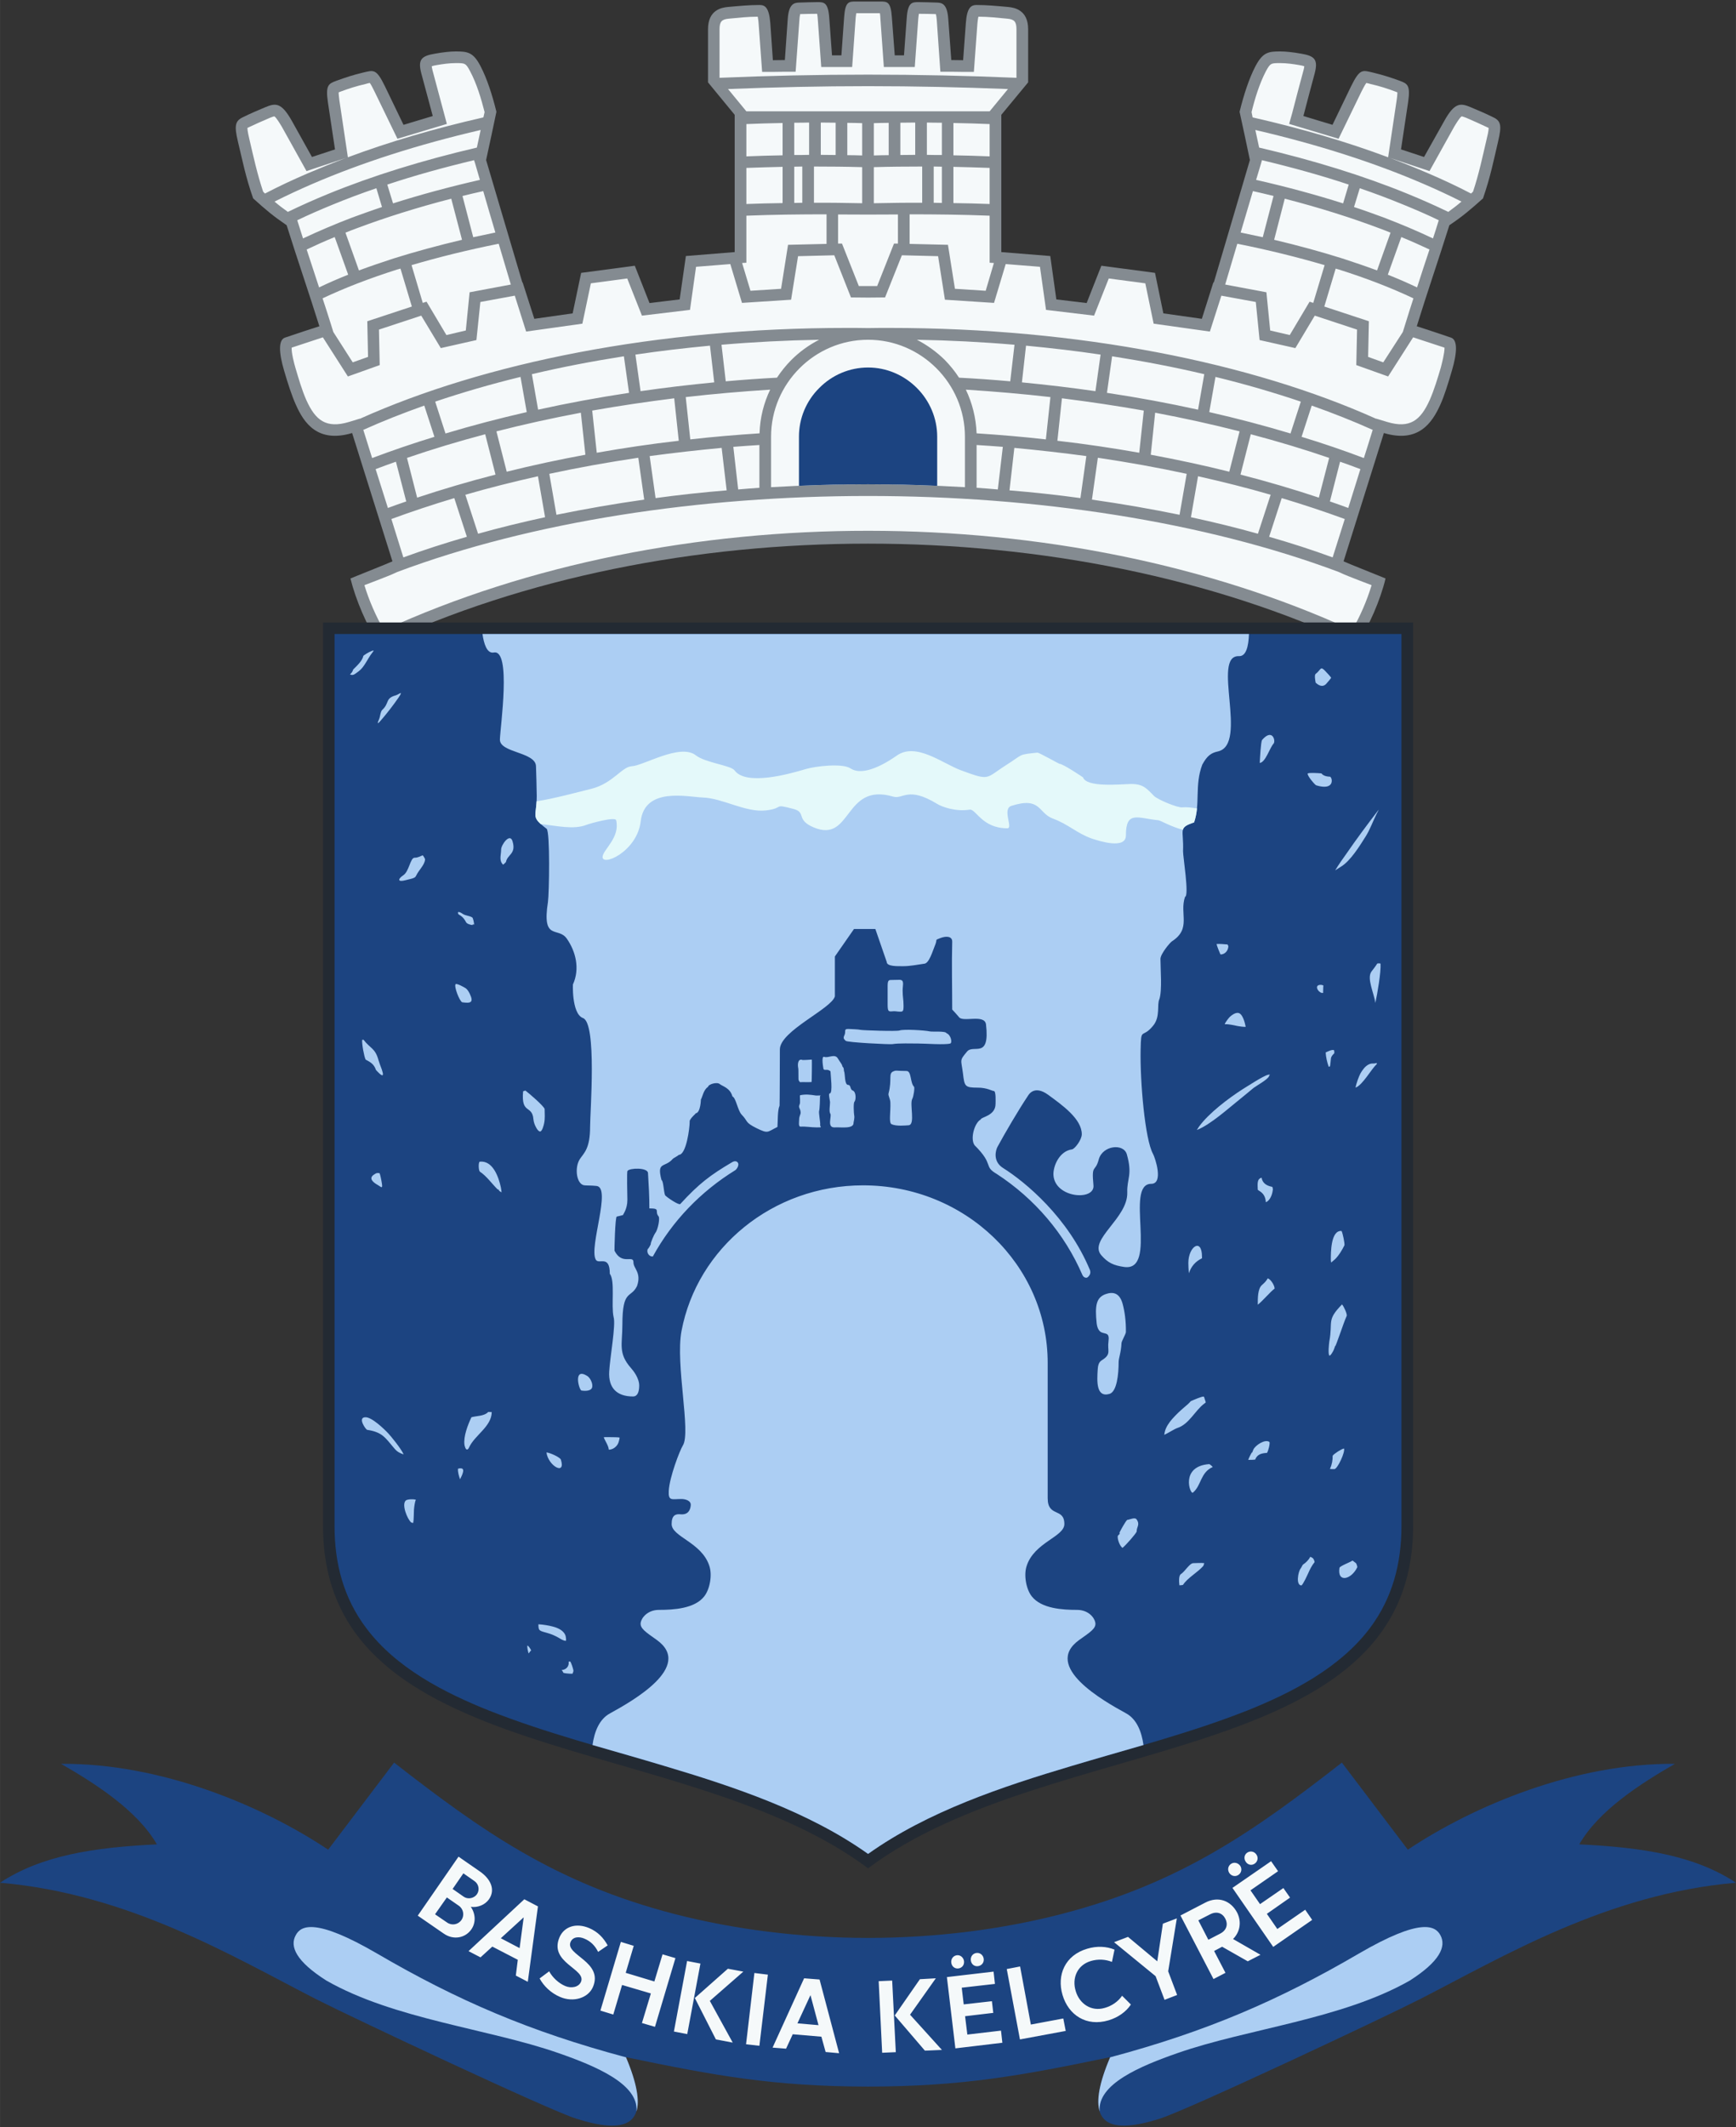 <?xml version="1.0" encoding="UTF-8"?>
<!DOCTYPE svg PUBLIC "-//W3C//DTD SVG 1.1//EN" "http://www.w3.org/Graphics/SVG/1.1/DTD/svg11.dtd">
<!-- Creator: CorelDRAW X8 -->
<svg xmlns="http://www.w3.org/2000/svg" xml:space="preserve" width="114.533mm" height="140.25mm" version="1.1" style="shape-rendering:geometricPrecision; text-rendering:geometricPrecision; image-rendering:optimizeQuality; fill-rule:evenodd; clip-rule:evenodd"
viewBox="0 0 11453 14025"
 xmlns:xlink="http://www.w3.org/1999/xlink">
 <rect x="0" y="0" width="11453" height="14025" fill="#333333" stroke="none"/>
 <defs>
  <style type="text/css">
   <![CDATA[
    .fil2 {fill:#1C4481}
    .fil3 {fill:#232A33}
    .fil0 {fill:#848B91}
    .fil4 {fill:#ACCEF3}
    .fil7 {fill:#ACCEF3}
    .fil6 {fill:#ACCEF3}
    .fil5 {fill:#E4F9FA}
    .fil1 {fill:#F5F9FA}
    .fil8 {fill:#F5F9FA;fill-rule:nonzero}
   ]]>
  </style>
 </defs>
 <g id="Layer_x0020_1">
  <g id="_1630166929424">
   <g>
    <path class="fil0" d="M2504 4254c-83,-124 -158,-301 -192,-440 0,-1 255,-102 277,-113 -88,-281 -178,-564 -266,-846 -228,68 -318,-67 -371,-186 -28,-62 -54,-144 -78,-226 -35,-119 -38,-202 6,-217 100,-34 174,-58 227,-75 -68,-217 -148,-449 -216,-666 -88,-60 -137,-101 -221,-177 -50,-142 -70,-249 -101,-377 -23,-99 -20,-133 33,-158 53,-26 98,-45 148,-66 68,-28 106,-34 177,93l131 235 152 -50 -47 -312c-16,-111 4,-121 55,-140 60,-22 113,-39 175,-54 73,-17 89,-28 147,91l122 253 193 -58c-25,-93 -50,-186 -75,-279 -25,-94 0,-117 89,-132 54,-10 104,-15 137,-15 77,0 116,4 164,97 43,82 78,191 105,301 -22,106 -45,212 -68,318 50,169 149,505 239,807l2 0 77 240 253 -36 56 -267 354 -47 97 246 199 -24 41 -286 322 -26 0 -905 -176 -214c0,-114 0,-253 0,-350 0,-129 91,-143 131,-147 79,-7 138,-13 210,-13 36,0 62,18 70,120l17 244c33,0 45,-1 79,-1l19 -271c7,-102 44,-107 76,-108 28,-1 94,-3 122,-3 41,0 69,2 76,105l18 246c33,0 29,0 62,0l18 -251c7,-100 29,-104 73,-104 16,0 69,0 85,0 15,0 69,0 84,0 44,0 66,4 73,104l19 251c33,0 28,0 61,0l18 -246c7,-103 35,-105 77,-105 27,0 93,2 121,3 33,1 69,6 76,108l20 271c33,0 45,1 78,1l18 -244c7,-102 34,-120 70,-120 71,0 130,6 209,13 40,4 132,18 132,147 0,97 0,236 0,350l-177 214 0 905 323 26 40 286 200 24 97 -246 354 47 55 267 254 36 76 -240 3 0c89,-302 189,-638 238,-807 -22,-106 -45,-212 -68,-318 27,-110 62,-219 105,-301 49,-93 87,-97 164,-97 33,0 83,5 138,15 88,15 113,38 88,132 -25,93 -50,186 -74,279l192 58 122 -253c59,-119 74,-108 147,-91 62,15 116,32 176,54 50,19 70,29 54,140l-47 312 152 50 132 -235c70,-127 109,-121 176,-93 50,21 95,40 148,66 54,25 56,59 33,158 -30,128 -51,235 -100,377 -85,76 -133,117 -222,177 -68,217 -148,449 -215,666 52,17 126,41 226,75 44,15 41,98 6,217 -24,82 -49,164 -77,226 -54,119 -144,254 -372,186 -88,282 -178,565 -266,846 22,11 277,112 277,113 -33,139 -109,316 -192,440 -1900,-893 -4545,-893 -6445,0z"/>
    <path class="fil1" d="M2533 4155c1911,-877 4488,-871 6387,0 53,-90 99,-197 129,-297 -25,-10 -51,-19 -76,-29 -45,-18 -98,-37 -141,-58 -1782,-668 -4428,-668 -6211,0 -43,21 -96,40 -141,58 -25,10 -51,19 -76,29 30,100 77,207 129,297zm2391 -3421c1605,0 0,0 1605,0l121 -147c-307,-12 -615,-19 -923,-19 -309,0 -617,7 -924,19l121 147zm1782 -221l0 -320c0,-50 -14,-66 -62,-70 -63,-6 -126,-13 -189,-13 -4,15 -6,39 -7,49l-23 315 -71 0c-26,0 -52,-1 -78,-1l-72 0 -24 -343c-1,-8 -2,-25 -6,-37 -37,-1 -75,-2 -112,-2 -2,12 -3,26 -4,33l-23 318 -71 0c-20,0 -41,0 -61,0l-72 0 -23 -323c0,-7 -1,-21 -3,-32l-78 0 -78 0c-2,11 -3,25 -4,32l-23 323 -71 0c-21,0 -41,0 -62,0l-71 0 -23 -318c0,-7 -2,-21 -4,-33 -37,0 -75,1 -112,2 -3,12 -5,29 -5,37l-25 343 -71 0c-26,0 -53,1 -79,1l-71 0 -23 -315c0,-10 -3,-34 -6,-49 -64,0 -127,7 -190,13 -48,4 -62,20 -62,70l0 320c328,-14 654,-21 980,-21 325,0 652,7 979,21zm-979 1727c176,0 335,72 451,188 116,116 188,276 188,451 0,116 0,194 0,309l0 24c-208,-12 -420,-19 -636,-19l-3 0 -4 0c-216,0 -428,7 -636,19l0 -24c0,-115 0,-193 0,-309 0,-175 72,-335 188,-451 116,-116 276,-188 452,-188zm0 -278l112 -1 111 -278 239 6 45 287 324 21 77 -256 226 18 40 284 317 38 97 -245 241 32 55 266 371 52 76 -237 3 1 0 0 224 41 25 251 236 53 128 -214 279 92 -5 234 210 75 165 -258c69,23 138,45 207,68 1,35 -18,106 -24,130 -21,71 -44,148 -74,216 -60,133 -130,189 -280,144l-73 -22 0 1c-824,-370 -1958,-599 -3211,-599 -47,0 -94,0 -141,1 -47,-1 -95,-1 -142,-1 -1252,0 -2387,229 -3211,599l0 -1 -72 22c-151,45 -221,-11 -281,-144 -30,-68 -52,-145 -73,-216 -7,-24 -26,-95 -24,-130 69,-23 137,-45 206,-68l165 258 210 -75 -5 -234 279 -92 129 214 235 -53 26 -251 223 -41 0 0 4 -1 75 237 371 -52 56 -266 240 -32 97 245 317 -38 40 -284 226 -18 77 256 324 -21 46 -287 239 -6 110 278 113 1zm197 -548l0 192 -26 0 -111 280 -60 0 -61 0 -111 -280 -26 0 0 -192c132,1 264,1 395,0zm605 -596l0 213c-79,-3 -159,-6 -239,-7l0 -213c80,1 160,4 239,7zm0 289l0 238c-79,-3 -159,-5 -239,-6l0 -239c80,2 160,4 239,7zm0 315l0 310 28 2 -54 183 -203 -13 -46 -290 -253 -6 0 -195c176,0 352,2 528,9zm1554 454l80 -269c206,41 398,89 576,141l-75 249 -24 -8 -131 220 -129 -30 -25 -252 -272 -51zm102 -343c27,-91 54,-182 81,-273 46,10 91,21 136,32l-71 272c-48,-10 -97,-21 -146,-31zm102 -347l33 -110 5 -18 0 -2c201,48 393,101 573,161l-37 124c-180,-57 -371,-109 -574,-155zm20 -213l-25 -116c410,95 785,215 1111,356 86,37 170,76 249,116 -28,24 -57,46 -87,68 -85,-41 -175,-81 -268,-119 -291,-119 -620,-221 -980,-305zm-43 -199l-7 -35c22,-90 52,-187 94,-268 30,-56 35,-55 96,-55 40,0 85,6 124,13 7,1 23,4 34,8 -1,10 -4,23 -6,29 -25,93 -50,186 -74,280l-20 71 326 98 151 -311c6,-11 21,-42 32,-57 9,1 21,5 28,7 58,13 112,30 167,51 3,1 6,2 10,4 0,16 -3,42 -5,53l-56 375c-273,-102 -572,-190 -894,-263zm906 267l261 87 162 -291c8,-13 35,-60 50,-70 8,1 25,8 31,10 48,21 96,42 144,65 1,0 2,1 3,1 1,18 -9,58 -12,70 -28,120 -52,235 -91,351l-13 12c-90,-47 -184,-91 -282,-133 -81,-35 -166,-69 -253,-102zm322 411l-3 10c-11,37 -23,73 -35,110 -101,-48 -210,-94 -325,-138 -63,-23 -128,-47 -196,-69l38 -124c99,34 195,70 287,108 81,33 160,67 234,103zm-61 193c-28,83 -55,166 -82,250 -61,-29 -125,-57 -193,-84l89 -248c64,26 126,54 186,82zm-106 322c-17,54 -35,107 -51,161l-19 61 -129 200 -100 -36 5 -235 -294 -97 75 -250 21 6c184,58 348,122 492,190zm-269 868c-19,61 -38,123 -58,185 -132,-50 -269,-97 -411,-140l67 -206c141,50 275,103 402,160l0 1zm-81 258l-80 256c-40,-15 -81,-29 -121,-43l67 -262c45,16 90,32 134,49zm-103 329c-27,84 -53,169 -80,253 -133,-49 -273,-94 -419,-136l83 -255c144,43 282,89 416,138zm-2429 -206l0 -282c58,3 115,8 173,12l-33 281c-46,-4 -93,-8 -140,-11zm0 -359c-4,-103 -29,-200 -71,-288 189,12 375,28 558,49l-30 279c-150,-17 -303,-30 -457,-40zm-116 -367c-27,-42 -59,-81 -94,-117 -54,-53 -116,-98 -184,-133 219,4 434,15 644,33l-28 241c-111,-10 -224,-18 -338,-24zm-113 -1468c-33,0 -66,0 -99,-1l0 -213c33,1 66,1 99,1l0 213zm-351 -212l0 213c-33,0 -65,1 -98,2l0 -213c33,-1 66,-2 98,-2zm77 212l0 -213c33,0 66,-1 98,-1l0 213c-32,0 -65,1 -98,1zm-175 80c106,-3 212,-4 319,-4l0 239c-107,-1 -213,1 -319,3l0 -238zm395 -4c18,0 36,1 54,1l0 239 -54 -1 0 -239zm3014 436l-89 249c-73,-27 -149,-53 -229,-79 -140,-44 -290,-85 -450,-123l70 -271c225,58 435,124 626,196 24,9 48,18 72,28zm-2405 745c168,16 332,35 492,59l-34 241c-159,-23 -321,-42 -485,-58l27 -242zm568 70c210,33 413,72 608,118l-41 234c-195,-43 -395,-80 -601,-111l34 -241zm682 136c197,48 385,103 563,163l-68 210c-173,-52 -351,-99 -536,-141l41 -232zm364 777l-84 257c-142,-40 -290,-76 -442,-109l47 -270c165,37 325,77 479,122zm-1723 -29l32 -280c161,15 320,33 475,54l-39 277c-153,-21 -309,-38 -468,-51zm544 61l39 -276c201,30 397,65 586,106l-47 270c-186,-38 -380,-72 -578,-100zm-198 -668c183,23 364,50 540,81l-30 278c-176,-31 -356,-58 -540,-79l30 -280zm615 95c191,36 377,77 557,123l-68 266c-168,-42 -341,-79 -518,-112l29 -277zm631 142c178,47 351,99 517,156l-68 262c-165,-55 -338,-106 -517,-152l68 -266zm-3328 -2045l0 213c79,-3 159,-6 239,-7l0 -213c-80,1 -160,4 -239,7zm0 289l0 238c79,-3 159,-5 239,-6l0 -239c-80,2 -160,4 -239,7zm0 315l0 310 -28 2 55 183 202 -13 46 -290 254 -6 0 -195c-177,0 -353,2 -529,9zm-1554 454l-80 -269c-205,41 -398,89 -575,141l74 249 25 -8 131 220 128 -30 25 -252 272 -51zm-102 -343c-27,-91 -54,-182 -80,-273 -46,10 -92,21 -137,32l71 272c48,-10 97,-21 146,-31zm-102 -347l-32 -110 -6 -18 0 -2c-201,48 -393,101 -573,161l38 124c179,-57 371,-109 573,-155zm-20 -213l25 -116c-410,95 -784,215 -1111,356 -86,37 -169,76 -249,116 28,24 57,46 88,68 85,-41 174,-81 267,-119 291,-119 620,-221 980,-305zm43 -199l8 -35c-23,-90 -52,-187 -95,-268 -29,-56 -35,-55 -96,-55 -40,0 -85,6 -124,13 -7,1 -23,4 -34,8 1,10 5,23 6,29 25,93 50,186 75,280l19 71 -326 98 -151 -311c-6,-11 -20,-42 -31,-57 -10,1 -22,5 -29,7 -57,13 -112,30 -167,51 -2,1 -6,2 -10,4 0,16 4,42 5,53l56 375c273,-102 573,-190 894,-263zm-906 267l-261 87 -162 -291c-8,-13 -35,-60 -50,-70 -8,1 -24,8 -30,10 -49,21 -97,42 -145,65 -1,0 -2,1 -3,1 0,18 9,58 12,70 28,120 53,235 92,351l12 12c90,-47 184,-91 282,-133 82,-35 166,-69 253,-102zm-322 411l3 10c12,37 23,73 35,110 102,-48 210,-94 325,-138 64,-23 129,-47 196,-69l-37 -124c-100,34 -196,70 -288,108 -81,33 -159,67 -234,103zm62 193c27,83 54,166 82,250 60,-29 124,-57 192,-84l-89 -248c-64,26 -126,54 -185,82zm105 322c18,54 35,107 52,161l19 61 128 200 101 -36 -5 -235 294 -97 -75 -250 -22 6c-183,58 -348,122 -492,190zm269 868c19,61 39,123 58,185 133,-50 270,-97 411,-140l-67 -206c-141,50 -275,103 -402,160l0 1zm81 258l81 256c40,-15 80,-29 121,-43l-68 -262c-45,16 -90,32 -134,49zm104 329c26,84 53,169 79,253 134,-49 274,-94 419,-136l-83 -255c-143,43 -282,89 -415,138zm2428 -206l0 -282c-58,3 -115,8 -172,12l32 281c46,-4 93,-8 140,-11zm1 -359c3,-103 28,-200 70,-288 -189,12 -375,28 -557,49l30 279c150,-17 302,-30 457,-40zm115 -367c28,-42 59,-81 95,-117 53,-53 115,-98 183,-133 -219,4 -434,15 -644,33l28 241c112,-10 224,-18 338,-24zm114 -1468c33,0 65,0 98,-1l0 -213c-33,1 -65,1 -98,1l0 213zm350 -212l0 213c33,0 66,1 98,2l0 -213c-32,-1 -65,-2 -98,-2zm-77 212l0 -213c-32,0 -65,-1 -98,-1l0 213c33,0 66,1 98,1zm175 80c-106,-3 -212,-4 -318,-4l0 239c106,-1 212,1 318,3l0 -238zm-395 -4c-18,0 -35,1 -53,1l0 239 53 -1 0 -239zm-3014 436l89 249c73,-27 149,-53 229,-79 140,-44 291,-85 451,-123l-71 -271c-225,58 -434,124 -626,196 -24,9 -48,18 -72,28zm2405 745c-168,16 -332,35 -492,59l34 241c159,-23 321,-42 486,-58l-28 -242zm-568 70c-210,33 -413,72 -607,118l41 234c194,-43 395,-80 600,-111l-34 -241zm-682 136c-197,48 -385,103 -563,163l68 210c173,-52 352,-99 536,-141l-41 -232zm-364 777l84 257c142,-40 290,-76 442,-109l-47 -270c-165,37 -324,77 -479,122zm1724 -29l-33 -280c-161,15 -319,33 -475,54l39 277c153,-21 310,-38 469,-51zm-544 61l-39 -276c-202,30 -397,65 -587,106l47 270c187,-38 380,-72 579,-100zm198 -668c-184,23 -365,50 -541,81l30 278c176,-31 356,-58 541,-79l-30 -280zm-616 95c-191,36 -377,77 -557,123l68 266c168,-42 341,-79 519,-112l-30 -277zm-631 142c-178,47 -350,99 -516,156l67 262c166,-55 338,-106 517,-152l-68 -266z"/>
    <path class="fil2" d="M6183 3203l0 -324c0,-121 -49,-236 -134,-321 -86,-86 -201,-135 -322,-135 -122,0 -237,49 -322,135 -86,85 -134,200 -134,321l0 324c149,-7 300,-10 452,-10l4 0 3 0c153,0 304,3 453,10z"/>
   </g>
   <g>
    <path class="fil3" d="M2131 4104c1198,0 2397,0 3596,0 1198,0 2397,0 3596,0 0,2042 0,3915 0,5957 0,1601 -2386,1349 -3596,2257 -1211,-908 -3596,-656 -3596,-2257 0,-2042 0,-3915 0,-5957z"/>
    <path class="fil2" d="M2207 4180c0,1960 0,3921 0,5881 0,247 59,474 209,673 196,262 514,426 813,545 373,147 770,249 1154,364 457,136 950,300 1344,580 393,-280 886,-444 1343,-580 384,-115 782,-217 1155,-364 298,-119 616,-283 813,-545 149,-199 208,-426 208,-673 0,-1960 0,-3921 0,-5881 -1173,0 -2346,0 -3519,0 -1173,0 -2347,0 -3520,0z"/>
    <path class="fil4" d="M4505 9530c-20,32 -88,208 -93,299 -4,70 21,54 83,54 27,0 65,11 62,41 -1,15 -7,65 -66,60 -35,-4 -60,7 -60,64 0,85 199,120 249,277 20,60 3,153 -34,200 -63,81 -203,89 -298,89 -75,0 -115,51 -121,83 -7,39 34,64 107,116 242,175 -162,402 -309,483 -73,39 -104,124 -116,209 159,46 318,91 474,138 457,136 950,300 1344,580 393,-280 886,-444 1343,-580 157,-47 316,-92 474,-138 -12,-85 -43,-170 -115,-209 -148,-81 -552,-308 -310,-483 73,-52 115,-77 107,-116 -6,-32 -45,-83 -121,-83 -95,0 -234,-8 -298,-89 -37,-47 -54,-140 -34,-200 50,-157 249,-192 249,-277 0,-110 -110,-42 -110,-170 0,-297 0,-595 0,-892 0,-647 -545,-1171 -1218,-1171 -597,0 -1095,414 -1198,961 -41,219 64,667 9,754zm1093 -2746c15,1 64,2 80,6 10,3 239,11 257,4 26,-10 169,-1 199,6 16,4 106,-4 110,12 30,10 40,64 25,68 -36,10 -163,0 -211,0 -40,0 -133,-3 -170,4 -16,3 -301,-11 -309,-22 -5,-8 -21,-12 -8,-37 12,-24 -8,-42 27,-41zm684 -128c15,16 30,32 44,49 24,38 170,-22 179,49 27,233 -83,128 -125,179 -52,62 -39,50 -27,144 10,86 12,94 99,94 59,0 94,22 104,22 16,-1 12,69 12,85 0,80 -97,86 -98,103 -41,22 -71,128 -40,170 132,131 55,136 146,189 250,163 448,394 565,666 8,18 27,23 36,14 14,-13 20,-27 14,-46 -145,-349 -428,-582 -573,-673 -69,-43 -50,-116 -37,-140 47,-87 139,-244 200,-335 6,-10 43,-74 134,-8 93,68 222,159 222,260 0,37 -47,98 -65,100 -82,11 -125,109 -122,169 9,153 274,172 264,68 -14,-147 11,-80 35,-171 25,-92 163,-108 185,-34 39,137 0,160 3,252 5,170 -258,311 -172,413 44,51 82,68 151,78 229,33 0,-548 179,-548 84,0 25,-174 12,-197 -54,-97 -86,-482 -82,-684 3,-160 8,-70 83,-162 49,-60 23,-138 41,-175 19,-58 7,-197 7,-265 0,-33 64,-109 76,-116 130,-84 48,-182 86,-293 29,-6 -14,-269 -13,-301 6,-145 -36,-153 73,-190 42,-122 2,-244 54,-381 32,-58 57,-77 104,-87 202,-47 -46,-636 138,-628 47,2 63,-64 66,-146l-2513 0 -2544 0c9,63 29,131 75,122 117,-22 42,493 40,573 -3,89 236,82 238,177 1,32 5,155 5,195 0,143 -44,134 65,217 24,18 17,428 9,482 -41,262 67,161 124,242 59,84 88,198 41,302 0,-20 -12,193 66,222 93,34 47,619 47,717 0,145 -41,173 -67,212 -38,57 -23,170 31,174 29,2 39,0 78,4 101,9 -50,401 -5,485 19,37 93,-36 93,94 36,45 8,208 25,285 16,50 -24,267 -29,360 -6,106 49,164 157,164 29,0 40,-28 41,-69 1,-52 -39,-101 -54,-118 -87,-99 -57,-157 -57,-286 0,-239 56,-170 97,-256 30,-89 -24,-114 -24,-155 1,-53 -75,22 -125,-77 -1,0 4,-225 15,-225 0,0 39,-9 41,-10 1,-6 29,-39 29,-101 0,-26 -5,-190 1,-190 12,-20 133,-24 135,14 5,82 9,150 9,233 78,0 32,18 61,53 10,12 -5,90 -22,109 -7,9 -32,64 -30,75 0,1 -14,29 -20,31 -9,25 10,51 34,49 127,-232 315,-428 544,-569 11,-8 24,-30 19,-45 -5,-14 -22,-19 -41,-7 -144,85 -218,141 -341,275 -9,10 -88,-44 -96,-54 -13,0 -13,-99 -28,-104 -33,-126 22,-78 75,-140 3,-4 35,-20 39,-26 50,0 72,-178 72,-217 0,-4 0,-25 0,-8 14,-28 35,-40 40,-49 32,-4 34,-90 34,-91 10,-15 17,-65 47,-83 2,-18 59,-34 77,-19 18,15 69,25 84,82 23,8 35,93 61,120 45,46 18,49 98,89 78,38 69,26 138,-8 3,-36 0,-110 14,-140 1,-2 2,-332 2,-371 0,-122 341,-268 363,-350 0,-95 0,-169 0,-263 42,-61 84,-121 126,-181 47,0 94,0 141,0 25,72 50,145 75,217 0,31 72,28 111,28 42,0 94,-10 135,-16 34,0 57,-85 75,-128 14,-34 -7,-26 32,-41 41,-16 80,-12 79,24 -4,149 0,298 0,447zm-426 -157c0,41 0,82 0,123 0,44 5,48 28,46 23,-3 33,2 53,2 19,0 24,-1 24,-38 0,-45 -6,-56 -6,-102 0,-37 14,-70 -21,-70 -19,0 -32,1 -51,1 -17,0 -27,-1 -27,38zm-446 730c0,15 -2,85 -6,95 -4,11 9,79 7,90 -4,18 24,19 -23,19 -38,0 -69,-7 -107,-5 -15,0 -9,-33 -9,-44 0,-29 11,-34 10,-51 -2,-27 -17,-29 -7,-51 7,-12 0,-51 3,-61 39,-8 66,-4 106,2 4,1 40,-3 28,2 -2,1 -2,1 -2,4zm-54 -243c1,0 0,148 -2,148 -24,2 -68,-1 -73,1 -5,2 -12,-13 -12,-13 -3,-4 0,-69 -3,-81 -4,-18 -4,-60 24,-54 1,5 66,-2 66,-1zm118 223c-11,-1 2,48 2,57 0,24 -8,63 2,77 11,16 -26,94 30,90 33,-3 125,13 123,-30 0,-5 9,-32 4,-52 -2,-10 -6,-79 2,-87 11,-12 12,-65 -11,-74 -19,-6 -11,-37 -30,-37 -26,0 -19,-72 -28,-92 -2,-5 2,-19 -10,-29 -4,-19 -13,-24 -30,-53 -20,-35 -63,-1 -90,-11 -23,-9 -5,81 -5,81 12,12 22,-5 46,14 0,21 17,146 -5,146zm1761 1515c4,35 17,53 31,60 30,13 55,0 47,61 -8,59 18,80 -33,116 -16,12 -35,15 -38,68 -5,77 -11,187 78,161 49,-15 60,-132 60,-209 0,-28 16,-62 19,-126 0,-12 28,-59 29,-72 1,-73 -8,-137 -22,-188 -21,-75 -67,-79 -114,-62 -60,23 -69,75 -57,191zm-1216 -1480c-20,34 22,172 -25,175 -18,1 -80,8 -112,-7 -20,-9 -5,-84 -8,-144 -1,-25 -16,-45 -12,-59 25,-94 -4,-132 33,-146 19,-8 18,-2 85,-2 35,0 23,76 50,104 6,5 -3,65 -11,79z"/>
    <path class="fil5" d="M7801 5323c23,-3 58,1 96,7 -3,31 -9,61 -19,92 -50,17 -68,28 -74,49 -86,-23 -147,-62 -162,-63 -135,-13 -214,-67 -214,100 0,93 -174,38 -227,20 -100,-36 -149,-92 -257,-132 -96,-37 -77,-145 -271,-83 -64,20 13,148 -27,148 -168,0 -207,-129 -249,-123 -91,15 -183,-18 -216,-39 -193,-117 -223,-27 -289,-47 -326,-96 -270,310 -524,203 -119,-50 -47,-98 -131,-121 -143,-38 -58,-6 -183,9 -133,16 -287,-81 -418,-85 -102,-4 -383,-71 -409,157 -24,204 -266,305 -251,229 10,-48 115,-125 89,-236 -6,-26 -175,22 -195,30 -86,34 -200,6 -303,-5 -52,-47 -32,-61 -27,-150 112,-17 267,-59 360,-82 142,-35 202,-145 267,-149 80,-4 320,-153 424,-72 62,49 231,66 255,99 76,104 361,24 468,-8 62,-19 242,-41 297,-5 86,57 238,-37 305,-84 128,-91 304,53 425,97 195,72 158,53 302,-38 111,-70 70,-65 202,-79 8,-1 142,74 145,74 20,-2 154,88 155,89 23,67 238,46 310,44 84,-2 106,25 159,79 21,22 154,79 187,75z"/>
    <path class="fil6" d="M7436 10021c-12,12 -41,64 -50,83l1 9 -12 12c-6,16 12,70 31,80 23,-19 84,-88 93,-107 -1,-31 24,-45 0,-80 -11,-17 -42,0 -63,3zm503 303c2,-6 4,-12 6,-18 -18,-3 -59,0 -72,0 -25,0 -55,55 -82,72 -15,9 -13,50 -10,74 8,0 19,-1 24,-3 28,-45 98,-83 134,-125zm734 -25c-1,-9 -7,-23 -13,-27 -3,-2 -10,-5 -15,-8 -1,1 -1,2 -2,2 -9,19 -29,38 -46,49 -5,3 -10,19 -16,26 -17,21 -33,111 5,112 12,-8 38,-66 45,-81 11,-25 24,-51 42,-73zm282 33c-1,-8 -4,-17 -8,-25 -7,-5 -21,-17 -24,-18 -15,11 -84,36 -86,48 -16,101 79,78 118,-5zm-181 -647c10,1 20,1 30,1 21,-3 72,-113 63,-136 -15,2 -67,35 -75,48 1,29 -5,57 -16,83 -1,1 -2,3 -2,4zm-493 -62c13,-35 43,-42 78,-44 9,-14 21,-63 16,-72 -29,-21 -93,22 -106,50l-8 20 -3 0c-7,12 -18,34 -23,48 15,0 34,0 46,-2zm-280 49c-8,-9 -18,-17 -23,-19 -194,14 -126,203 -108,188 57,-47 48,-132 131,-169zm-320 -212c25,-11 66,-38 86,-45 78,-25 115,-113 178,-161 2,-1 8,-5 10,-8 -1,-5 -6,-18 -7,-22 -1,-4 -4,-14 -6,-16 -12,-3 -67,22 -86,30 -13,16 -30,29 -46,43 -27,23 -53,48 -77,75 -20,23 -41,53 -48,83 -1,4 -3,13 -4,21zm1130 -587c12,-28 21,-58 32,-86 14,-38 26,-76 42,-112 3,-12 -18,-60 -31,-75 -104,106 -59,111 -84,245 -2,15 -10,84 1,93 9,0 26,-32 29,-40l9 -25 2 0zm-513 -271c31,-23 82,-85 111,-106 1,-18 -23,-60 -45,-68 -10,18 -22,30 -38,44 -29,24 -28,90 -28,130zm572 -392c2,-15 -11,-77 -19,-94 -72,-7 -71,146 -71,190 0,5 1,11 2,18 9,-8 19,-15 27,-23 25,-25 45,-59 61,-91zm-1026 186c0,-1 0,-2 0,-2 15,-46 44,-78 86,-98 0,-3 0,-7 0,-10 0,-127 -90,-69 -90,41 0,15 1,44 4,69zm554 -555c-1,-4 -2,-12 -4,-16 -28,-5 -56,-17 -67,-46 -2,-6 -3,-10 -3,-14 -33,6 -27,45 -26,78 1,9 47,15 53,79 0,1 0,4 -1,4 5,0 14,-7 17,-10 19,-18 28,-49 31,-75zm-502 -391c88,-33 216,-149 278,-198 33,-26 64,-53 96,-79 23,-17 89,-53 101,-75 1,-3 4,-8 7,-13 -4,0 -9,0 -12,1 -33,8 -136,76 -169,96 -92,59 -222,157 -286,245 -4,6 -10,15 -15,23zm184 -697c0,0 0,0 0,0 28,-2 59,7 87,12 9,2 38,6 51,5 0,-1 0,-1 0,-2 -5,-25 -20,-88 -51,-90 -19,-1 -40,14 -53,26 -7,7 -30,35 -34,49zm649 -206c1,-16 0,-37 2,-49 -3,-3 -14,-5 -17,-5 -48,0 -17,50 6,53 2,0 5,0 9,1zm74 397c0,-7 0,-17 -2,-20 -12,-6 -38,7 -55,15 1,27 10,68 20,94 3,0 7,-1 8,-2 2,-1 6,-49 7,-55 3,-13 12,-22 22,-32zm140 227c48,-18 104,-123 139,-154 0,0 0,-1 1,-1 0,-2 0,-5 0,-8 -6,2 -14,4 -22,4 -10,-1 -20,1 -29,5 -25,11 -44,38 -57,61 -10,19 -27,64 -32,93zm165 -818c-8,-2 -15,-2 -22,0 -12,20 -26,36 -39,54 -30,45 17,139 27,205 1,-2 1,-4 1,-6 11,-49 37,-199 33,-253zm-1082 -129c4,18 20,55 25,67 4,5 22,-2 26,-5 17,-10 26,-28 27,-48 -1,-3 -3,-7 -5,-11 -19,-2 -57,-5 -73,-3zm1070 -886c-74,96 -146,193 -215,293 -23,32 -50,70 -72,107 13,-8 26,-16 38,-24 63,-38 125,-139 164,-201 28,-45 47,-99 71,-147 2,-4 4,-9 7,-13 2,-5 5,-10 7,-15zm-320 -217c-22,-1 -45,-5 -58,-22 -24,-2 -82,-6 -91,1 -2,15 40,66 55,77 27,9 80,21 99,-9 8,-13 7,-37 -5,-47zm-465 -91c38,-3 66,-100 91,-127 16,-16 -6,-105 -76,-24 -8,18 -13,112 -15,151zm369 -529c26,24 53,32 77,-1 4,-4 24,-28 25,-31 -1,-6 -32,-37 -36,-42 -37,-40 -28,-13 -67,17 -8,7 -2,43 1,57zm-5176 6380c-5,-12 -18,-30 -24,-32 -4,8 2,35 7,51 0,0 1,0 2,0 4,-7 9,-13 15,-19zm201 130c5,4 8,10 12,18 10,4 36,5 45,6 5,0 10,0 15,0 3,-7 7,-17 6,-22 -2,-11 -15,-54 -22,-59 -2,0 -6,1 -10,2 1,8 2,15 -3,27 -8,18 -25,26 -43,28zm-153 -302c0,45 6,42 61,58 25,7 48,17 71,30 11,6 22,14 34,18 5,2 10,3 16,3 1,-10 0,-21 -2,-30 -10,-37 -50,-55 -85,-64 -21,-6 -66,-14 -95,-15zm284 -1541c19,3 59,5 69,-17 10,-23 -9,-64 -29,-78 -97,-63 -57,90 -40,95zm-231 408c12,90 130,155 95,47 -6,-15 -70,-45 -95,-47zm483 -98c-18,-4 -73,-2 -89,-3 -3,0 -10,0 -16,1 7,21 33,58 33,81 6,3 25,-4 30,-7 18,-10 31,-26 36,-45 2,-5 5,-19 6,-27zm-1053 275c4,-8 8,-17 12,-25 4,-9 15,-37 4,-44 -6,-5 -23,-4 -30,0 -1,21 6,47 14,69zm-292 134c-20,-4 -56,-3 -66,6 -29,26 10,123 36,145 4,1 9,2 13,3 4,-19 4,-72 5,-88 2,-22 5,-45 12,-66zm-80 -298c-18,-40 -85,-121 -101,-138 -28,-30 -110,-109 -152,-107 -52,1 1,79 12,83 100,15 119,51 179,122 11,13 22,23 37,30 4,2 15,7 25,10zm581 -279c-7,0 -16,-1 -23,-1 -27,29 -77,25 -111,35 -24,51 -53,126 -46,181 1,7 7,32 17,32 6,0 11,-8 13,-13 37,-82 148,-137 150,-233 0,0 0,-1 0,-1zm-724 -1503c-4,-27 -12,-65 -16,-72 -17,-3 -22,-1 -35,8 -41,25 -7,53 22,69 20,11 34,30 29,-5zm773 44c4,3 10,7 16,10 -1,-12 -4,-28 -5,-34 -15,-68 -53,-178 -140,-168 -9,8 -7,59 2,66 43,28 79,79 116,116l8 3 3 7zm173 -661c-5,2 -10,3 -15,5 -14,155 60,87 68,184 1,10 3,19 6,28 4,13 22,53 38,53 14,0 24,-42 26,-51 8,-35 4,-64 4,-98 -9,-22 -97,-98 -127,-121zm-947 -138c-9,-24 -19,-51 -22,-62 -22,-81 -54,-76 -99,-135 -3,0 -6,0 -9,1 -2,29 13,110 23,130 35,18 56,32 68,68 28,31 61,62 39,-2zm554 -536c-12,-8 -56,-32 -67,-28 -13,14 25,112 43,120 54,8 78,3 51,-54 -7,-14 -14,-28 -27,-38zm-50 -490c1,2 14,10 16,11 16,11 26,25 35,42 6,12 27,18 43,20l1 -4 10 0c-1,-14 -7,-39 -11,-45 -16,-12 -44,-12 -63,-24 -7,-5 -41,-27 -31,0zm-347 -223c4,-1 8,-2 12,-3 14,-4 34,-7 46,-14 6,-3 9,-8 12,-14 16,-35 55,-68 58,-105 0,-1 0,-3 0,-4 -1,-1 -1,-2 -2,-3 -2,-5 -8,-15 -13,-21 -18,6 -30,16 -54,16 -29,0 -35,90 -75,116 -35,23 -40,47 16,32zm643 -102c6,-4 15,-13 19,-18 9,-50 69,-52 43,-137 -17,-57 -75,24 -75,55 0,38 -16,71 13,100zm-805 -953c36,-41 80,-98 114,-147 37,-54 4,-23 -16,-17 -73,20 -41,51 -90,96 -12,10 -14,46 -21,61 -15,33 -10,35 13,7zm-184 -334c-4,16 -13,24 -21,33 23,8 29,-1 57,-21 39,-29 57,-81 90,-123 7,-9 17,-19 -4,-11 -25,10 -47,25 -55,32 -6,33 -44,67 -67,90z"/>
   </g>
   <g>
    <path class="fil2" d="M5727 12777c450,-1 881,-56 1273,-157 792,-204 1278,-552 1853,-999l435 574c438,-292 1106,-571 1762,-566 -230,133 -502,307 -631,531 414,20 761,72 1034,253 -850,73 -1538,488 -2084,767 -229,117 -1535,732 -1719,789 -305,96 -530,75 -326,-406 -583,121 -971,193 -1597,194 -626,-1 -1015,-73 -1598,-194 204,481 -21,502 -326,406 -183,-57 -1489,-672 -1719,-789 -545,-279 -1233,-694 -2084,-767 274,-181 620,-233 1035,-253 -130,-224 -402,-398 -632,-531 656,-5 1324,274 1762,566l435 -574c575,447 1062,795 1853,999 393,101 823,156 1274,157z"/>
    <path class="fil7" d="M7324 13564c637,-170 1115,-377 1641,-684 409,-238 504,-184 538,-121 40,74 -3,172 -202,299 -450,256 -1071,317 -1532,478 -247,86 -531,205 -514,385 -22,-70 -5,-184 69,-357z"/>
    <path class="fil8" d="M3226 12522c45,-65 9,-136 -61,-184l-140 -97 -269 389 171 118c64,45 143,30 183,-28 31,-45 27,-104 -4,-148 45,6 93,-12 120,-50zm-356 99l78 -111 78 54c31,21 40,63 18,95 -22,31 -64,38 -95,16l-79 -54zm277 -133c-20,29 -61,36 -88,17l-73 -51 71 -103 73 51c28,19 36,58 17,86zm402 81l-90 -47 -368 342 79 41 78 -71 168 87 -13 104 79 41 67 -497zm-94 72l-27 203 -124 -65 151 -138zm378 425c-15,36 -64,45 -104,28 -45,-19 -85,-58 -106,-97l-63 47c27,50 74,96 135,122 88,38 186,7 217,-66 70,-166 -184,-211 -148,-296 15,-36 57,-37 90,-23 44,18 72,48 92,88l63 -43c-28,-50 -64,-89 -122,-114 -88,-37 -166,-9 -196,61 -71,168 178,208 142,293zm402 272l86 25 135 -453 -85 -25 -54 179 -189 -57 53 -178 -85 -26 -135 453 85 26 58 -195 190 56 -59 195zm488 108l111 21 -151 -275 221 -193 -102 -19 -218 193 139 273zm-277 -52l88 17 87 -465 -88 -17 -87 465zm476 84l88 10 56 -469 -89 -11 -55 470zm485 -427l-102 -8 -208 457 89 7 44 -95 189 16 28 101 89 8 -129 -486zm-60 103l53 198 -139 -12 86 -186zm755 366l112 -5 -210 -232 170 -240 -105 6 -166 239 199 232zm-282 14l90 -4 -24 -472 -89 4 23 472zm784 -146l-222 26 -15 -121 186 -22 -9 -77 -186 21 -13 -110 219 -25 -9 -81 -308 36 56 470 310 -37 -9 -80zm-199 -463c3,25 23,41 47,38 24,-3 41,-23 38,-48 -3,-25 -24,-42 -48,-39 -24,3 -40,24 -37,49zm-129 15c3,25 23,41 47,38 24,-3 40,-23 37,-48 -3,-24 -24,-42 -47,-39 -24,3 -40,24 -37,49zm453 506l302 -56 -16 -82 -214 40 -71 -383 -88 17 87 464zm560 -208c-90,27 -168,-28 -192,-111 -26,-84 9,-171 100,-198 47,-14 98,-11 139,6l17 -81c-53,-22 -117,-25 -180,-6 -147,43 -202,174 -163,305 39,132 157,211 304,167 63,-19 115,-56 147,-104l-58 -58c-25,37 -67,67 -114,80zm61 -433l274 224 59 156 83 -32 -59 -156 57 -349 -92 35 -37 248 -193 -161 -92 35zm660 58l53 -28 169 96 84 -43 -181 -104c47,-47 57,-114 27,-174 -41,-78 -124,-111 -210,-66l-164 85 218 419 79 -41 -75 -144zm-26 -242c43,-22 81,-8 100,29 19,37 9,76 -33,98l-79 41 -66 -128 78 -40zm627 -30l-184 127 -69 -100 153 -107 -44 -63 -154 106 -63 -91 182 -126 -46 -66 -255 176 269 389 257 -178 -46 -67zm-392 -316c14,21 39,26 59,12 20,-14 25,-40 11,-60 -14,-21 -41,-26 -61,-12 -20,14 -23,40 -9,60zm-108 75c15,20 40,25 60,11 19,-13 25,-39 11,-60 -15,-20 -41,-26 -61,-12 -20,14 -24,40 -10,61z"/>
    <path class="fil7" d="M4130 13564c-637,-170 -1116,-377 -1642,-684 -409,-238 -504,-184 -537,-121 -41,74 2,172 202,299 449,256 1070,317 1531,478 247,86 531,205 515,385 21,-70 4,-184 -69,-357z"/>
   </g>
  </g>
 </g>
</svg>
